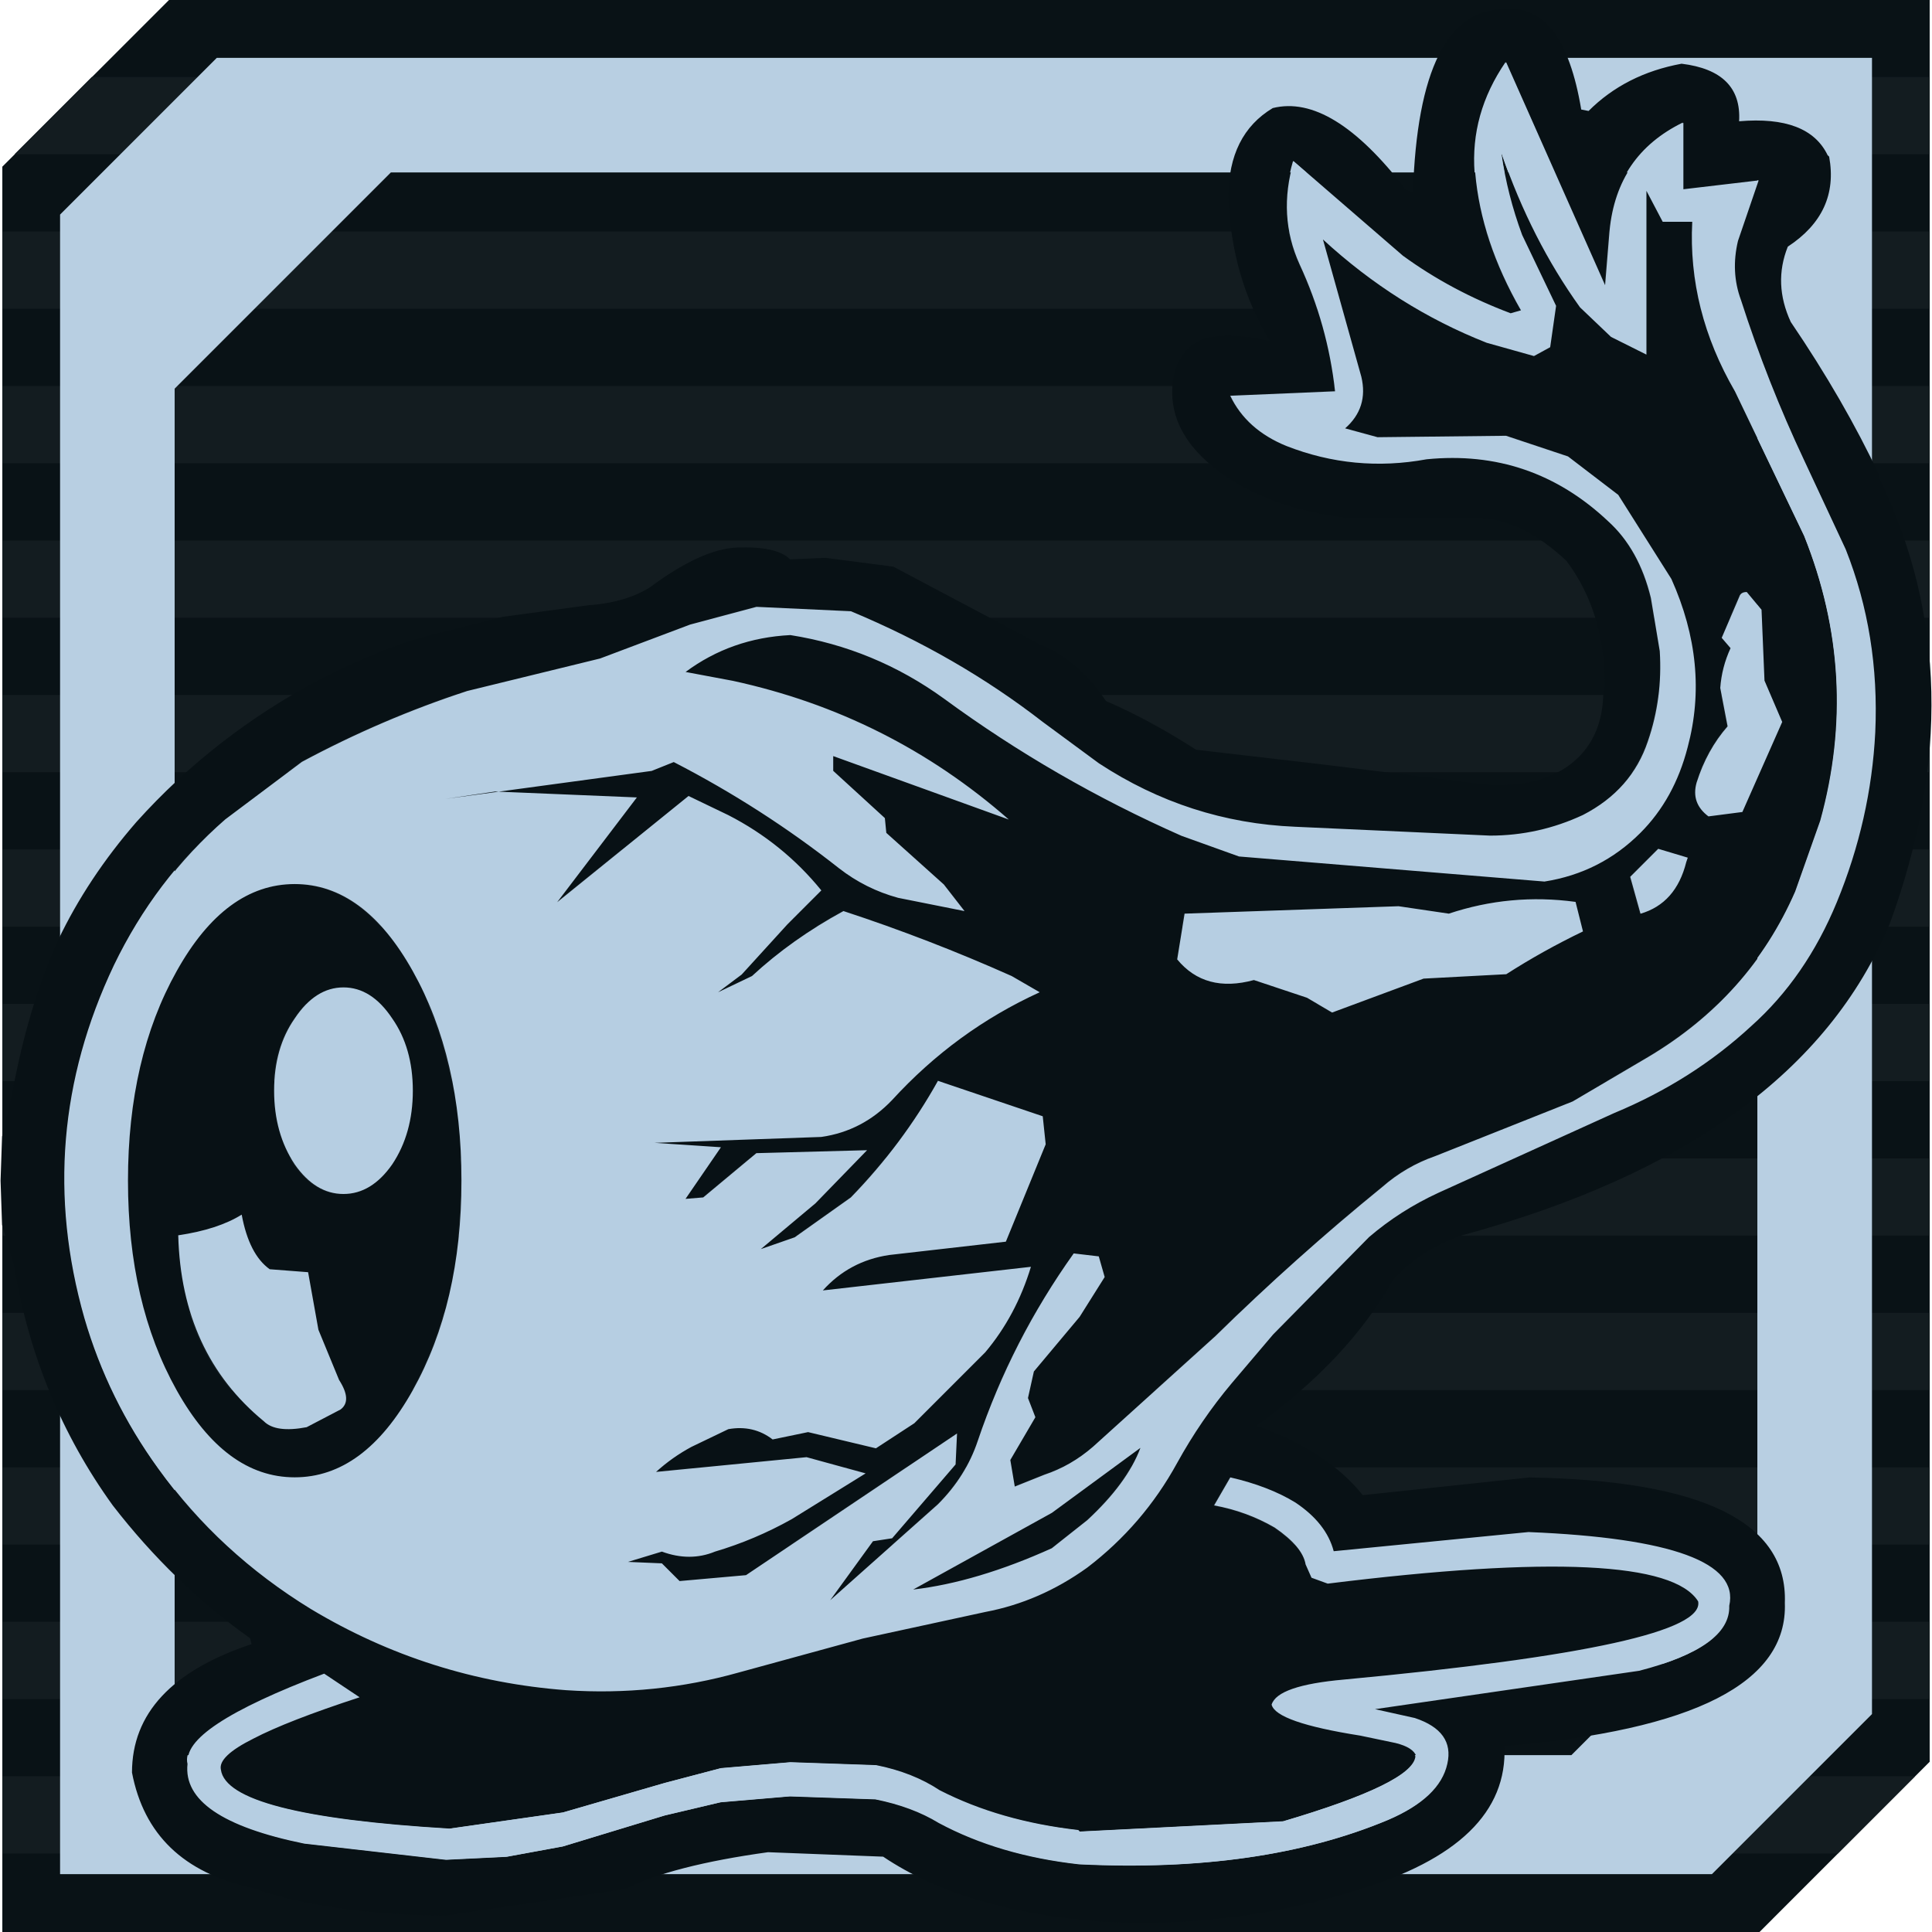 <?xml version="1.0" encoding="UTF-8"?>
<!DOCTYPE svg PUBLIC "-//W3C//DTD SVG 1.1//EN" "http://www.w3.org/Graphics/SVG/1.1/DTD/svg11.dtd">
<!-- Creator: CorelDRAW X6 -->
<svg xmlns="http://www.w3.org/2000/svg" xml:space="preserve" width="50px" height="50px" version="1.1" style="shape-rendering:geometricPrecision; text-rendering:geometricPrecision; image-rendering:optimizeQuality; fill-rule:evenodd; clip-rule:evenodd"
viewBox="0 0 29425 29442"
 xmlns:xlink="http://www.w3.org/1999/xlink">
 <defs>
  <style type="text/css">
   <![CDATA[
    .fil3 {fill:#081115}
    .fil0 {fill:#091216}
    .fil1 {fill:#131C20}
    .fil4 {fill:#B6CEE2}
    .fil2 {fill:#B8CFE2}
   ]]>
  </style>
 </defs>
 <g id="Слой_x0020_1">
  <g id="_586042288">
   <g>
    <polygon class="fil0" points="29398,26848 29398,0 2567,0 27,2540 27,29442 26805,29442 "/>
    <g>
     <polygon class="fil1" points="29399,3528 27,3528 27,4705 29399,4705 "/>
     <polygon class="fil1" points="29399,5882 27,5882 27,7060 29399,7060 "/>
     <polygon class="fil1" points="29399,8237 27,8237 27,9414 29399,9414 "/>
     <polygon class="fil1" points="29399,10591 27,10591 27,11768 29399,11768 "/>
     <polygon class="fil1" points="29399,12945 27,12945 27,14122 29399,14122 "/>
     <polygon class="fil1" points="29399,15299 27,15299 27,16476 29399,16476 "/>
     <polygon class="fil1" points="29399,17653 27,17653 27,18830 29399,18830 "/>
     <polygon class="fil1" points="29399,20007 27,20007 27,21184 29399,21184 "/>
     <polygon class="fil1" points="29399,22361 27,22361 27,23538 29399,23538 "/>
     <polygon class="fil1" points="29399,24715 27,24715 27,25892 29399,25892 "/>
     <polygon class="fil1" points="29175,27069 27,27069 27,28246 27998,28246 "/>
     <polygon class="fil1" points="29399,1174 1390,1174 213,2351 29399,2351 "/>
    </g>
   </g>
   <path class="fil2" d="M23938 26747l-21285 0 0 -20824 3295 -3295 20824 0 0 21285 -2834 2834zm4581 -626l0 -25239 -25224 0 -2388 2388 0 25290 25173 0 2438 -2438z"/>
  </g>
  <g id="_586045840">
   <g>
    <path class="fil3" d="M18712 2997c0,-630 225,-1080 675,-1350 600,-150 1274,262 2024,1237l45 23 68 22c60,-1859 525,-2789 1394,-2789 600,-60 990,450 1170,1529l112 22c375,-375 847,-615 1417,-720 615,75 907,367 877,877 705,-60 1154,112 1349,517l23 22c105,570 -105,1027 -630,1372 -150,375 -135,757 45,1147 540,795 990,1574 1350,2339l0 45c1004,2069 1057,4333 157,6792 -930,2234 -3104,3816 -6522,4745 -435,150 -787,382 -1057,697 -450,795 -1139,1529 -2069,2204 720,255 1260,607 1619,1057l2541 -270c2639,45 3936,682 3891,1912 45,1214 -1379,1942 -4273,2181 45,1005 -712,1739 -2271,2204 -1275,390 -2564,547 -3868,472 -1394,-105 -2504,-435 -3329,-990l-1754 -68c-975,135 -1702,322 -2181,562l-2744 405c-1200,-15 -2181,-157 -2946,-427 -1035,-225 -1642,-810 -1822,-1754 0,-899 607,-1552 1822,-1957l-23 -90c-780,-555 -1477,-1229 -2092,-2024 -780,-1080 -1282,-2301 -1507,-3666l-180 -607 -23 -675 23 -674 157 -675c165,-885 397,-1657 697,-2317 300,-630 697,-1229 1192,-1799 795,-885 1732,-1612 2811,-2182 690,-345 1259,-570 1709,-675l1057 -270 1327 -180 22 0c360,-30 660,-120 900,-270 525,-390 967,-592 1327,-607 405,-15 675,45 810,180l540 -23 1035 135 2249 1192c375,150 705,435 990,855 450,195 907,442 1372,742l1934 225 2564 315c540,15 960,-105 1259,-360 300,-255 450,-615 450,-1080l22 0c15,-780 -180,-1439 -585,-1979 -435,-405 -862,-622 -1282,-652l-2069 0c-810,-105 -1462,-345 -1957,-720 -495,-375 -727,-802 -697,-1282 30,-345 165,-577 405,-697 225,-105 585,-105 1080,0 -390,-645 -600,-1372 -630,-2182l0 -22m4161 -652c300,870 697,1649 1192,2339l472 450 540 270 0 -2496 248 472 450 0c-45,900 173,1762 652,2586l1057 2204c570,1424 652,2871 247,4341l-382 1080c-465,1065 -1214,1904 -2249,2519l-1147 675 -2092 832c-300,105 -570,262 -810,472 -884,720 -1732,1477 -2541,2271l-1867 1687c-225,195 -472,337 -742,427l-450 180 -68 -405 382 -652 -113 -292 90 -405 697 -832 382 -607 -90 -315 -382 -45c-630,885 -1117,1837 -1462,2856 -120,360 -322,682 -607,967l-1642 1462 652 -899 292 -45 967 -1125 22 -472 -3216 2159 -1012 90 -270 -270 -517 -22 517 -157c285,105 555,105 810,0 405,-120 795,-285 1170,-495l1125 -697 -900 -247 -2294 225c165,-150 345,-277 540,-382l562 -270c255,-45 480,8 675,157l540 -112 1034 247 585 -382 1080 -1080c315,-375 547,-810 697,-1304l-3171 360c270,-300 607,-480 1012,-540l1777 -203 607 -1484 -45 -427 -1597 -540c-360,645 -802,1237 -1327,1777l-855 607 -517 180 832 -697 787 -810 -1687 45 -810 675 -270 22 540 -787 -1012 -67 2541 -90c420,-60 780,-248 1080,-563 645,-705 1394,-1252 2249,-1642l-427 -247c-840,-375 -1694,-705 -2564,-990 -525,285 -990,615 -1394,990l-517 247 360 -270 697 -765 517 -517c-390,-480 -862,-862 -1417,-1147l-607 -292 -2002 1619 1215 -1597 -2159 -90 -765 113 3149 -427 337 -135c900,465 1739,1004 2519,1619 270,210 570,360 900,450l1012 202 -315 -405 -877 -787 -22 -225 -787 -720 0 -225 2676 967c-1214,-1065 -2616,-1769 -4206,-2114l-720 -135c465,-345 997,-532 1597,-562 855,135 1634,457 2339,967 1124,825 2331,1522 3621,2092l877 315 4655 382c570,-90 1057,-337 1462,-742 345,-345 585,-780 720,-1305 225,-840 142,-1694 -248,-2564l-810 -1282 -765 -585 -945 -315 -1957 22 -495 -135c240,-210 322,-472 247,-787l-585 -2092c750,690 1582,1215 2496,1575l720 202 247 -135 90 -630 -517 -1080c-150,-405 -255,-817 -315,-1237m3958 6950l-225 -270c-60,0 -97,22 -112,68l-270 630 135 157c-90,195 -142,397 -157,607l112 585c-210,240 -367,525 -472,855 -60,210 0,382 180,517l517 -67 607 -1372 -270 -630 -45 -1080m-7129 -6837c-165,555 -135,1080 90,1574 285,615 465,1260 540,1934l-1597 68c165,345 450,600 855,765 690,270 1402,338 2137,203 1064,-105 1987,210 2766,944 315,285 532,675 652,1169l135 810c30,480 -30,937 -180,1372 -165,495 -495,870 -990,1125 -450,210 -922,315 -1417,315l-2969 -135c-1080,-45 -2077,-367 -2991,-967l-855 -630c-870,-675 -1844,-1237 -2924,-1687l-1439 -67 -1012 270 -1372 517 -2024 495c-870,285 -1709,645 -2519,1080l-1169 877c-705,615 -1267,1357 -1687,2227 -825,1739 -975,3531 -450,5375 240,825 615,1589 1125,2294 615,855 1387,1567 2317,2137 1200,720 2496,1132 3891,1237 900,60 1777,-30 2631,-270l1889 -517 1867 -405c555,-105 1072,-330 1552,-675 570,-435 1027,-967 1372,-1597 240,-435 517,-840 832,-1215l630 -742 1462 -1484c315,-270 667,-495 1057,-675l2676 -1214c795,-330 1492,-772 2092,-1327 555,-495 990,-1125 1304,-1889 345,-840 540,-1702 585,-2586 45,-990 -105,-1919 -450,-2789l-630 -1350c-375,-795 -697,-1612 -967,-2452 -105,-285 -120,-585 -45,-899l315 -922 -1147 135 0 -1012c-675,330 -1050,877 -1125,1642l-68 832 -1507 -3396c-360,525 -517,1087 -472,1687 60,690 292,1387 697,2092l-157 45c-600,-225 -1147,-517 -1642,-877l-1664 -1439m2362 11470l-765 -113 -3261 113 -113 697c285,345 675,450 1169,315l810 270 382 225 1394 -517 1260 -67c375,-240 765,-457 1169,-652l-113 -450c-660,-90 -1304,-30 -1934,180m2924 0c360,-105 592,-367 697,-787l23 -67 -450 -135 -427 427 157 563m-19027 3823c210,-315 315,-690 315,-1124 0,-435 -105,-802 -315,-1102 -210,-315 -457,-472 -742,-472 -285,0 -532,157 -742,472 -210,300 -315,667 -315,1102 0,435 105,810 315,1124 210,300 457,450 742,450 285,0 532,-150 742,-450m-3284 -2946c495,-885 1094,-1327 1799,-1327 705,0 1304,442 1799,1327 495,884 742,1949 742,3193 0,1245 -247,2309 -742,3194 -495,884 -1095,1327 -1799,1327 -705,0 -1305,-442 -1799,-1327 -495,-885 -742,-1949 -742,-3194 0,-1244 247,-2309 742,-3193m17632 8839c-75,-285 -270,-532 -585,-742 -270,-165 -600,-292 -990,-382l-247 427c330,60 637,173 922,337 285,195 442,382 472,562l90 203 247 90c3389,-420 5270,-330 5645,270 90,450 -1709,847 -5398,1192 -675,60 -1042,187 -1102,382 45,180 495,337 1350,472l540 113c180,45 285,112 315,202 -30,270 -705,600 -2024,990l-3104 157 -22 -23c-795,-90 -1499,-292 -2114,-607 -270,-180 -592,-307 -967,-382l-1304 -45 -1057 90 -855 225 -1552 450 -1732 247c-2264,-135 -3426,-435 -3486,-899 -30,-135 135,-292 495,-472 345,-180 885,-390 1619,-630l-540 -360c-1469,555 -2159,1012 -2069,1372 -60,555 532,960 1777,1214l2159 247 922 -45 855 -157 1552 -472 855 -202 1057 -90 1304 45c375,75 697,195 967,360 615,330 1327,540 2137,630 1844,90 3411,-135 4700,-674 525,-225 825,-510 900,-855 75,-330 -90,-562 -495,-697l-607 -135 4026 -585c930,-240 1387,-570 1372,-990 150,-660 -870,-1034 -3059,-1124l-2969 292m-16643 -5128c-240,150 -562,255 -967,315 30,1200 465,2144 1305,2834 120,120 337,150 652,90l517 -270c120,-90 113,-240 -23,-450l-315 -765 -157 -877 -585 -45c-210,-150 -352,-427 -427,-832m12347 5083c-765,345 -1469,555 -2114,630l2114 -1169 1349 -990c-135,360 -405,727 -810,1102l-540 427z"/>
    <path class="fil4" d="M22873 2344c60,420 165,832 315,1237l517 1080 -90 630 -247 135 -720 -202c-915,-360 -1747,-885 -2496,-1575l585 2092c75,315 -8,577 -247,787l495 135 1957 -22 945 315 765 585 810 1282c390,870 473,1724 248,2564 -135,525 -375,960 -720,1305 -405,405 -892,652 -1462,742l-4655 -382 -877 -315c-1289,-570 -2497,-1267 -3621,-2092 -705,-510 -1485,-832 -2339,-967 -600,30 -1132,217 -1597,562l720 135c1589,345 2991,1049 4206,2114l-2676 -967 0 225 787 720 22 225 877 787 315 405 -1012 -202c-330,-90 -630,-240 -900,-450 -780,-615 -1619,-1155 -2519,-1619l-337 135 -3149 427 765 -113 2159 90 -1215 1597 2002 -1619 607 292c555,285 1027,667 1417,1147l-517 517 -697 765 -360 270 517 -247c405,-375 870,-705 1394,-990 870,285 1724,615 2564,990l427 247c-855,390 -1604,937 -2249,1642 -300,315 -660,503 -1080,563l-2541 90 1012 67 -540 787 270 -22 810 -675 1687 -45 -787 810 -832 697 517 -180 855 -607c525,-540 967,-1132 1327,-1777l1597 540 45 427 -607 1484 -1777 203c-405,60 -742,240 -1012,540l3171 -360c-150,495 -382,930 -697,1304l-1080 1080 -585 382 -1034 -247 -540 112c-195,-150 -420,-202 -675,-157l-562 270c-195,105 -375,232 -540,382l2294 -225 900 247 -1125 697c-375,210 -765,375 -1170,495 -255,105 -525,105 -810,0l-517 157 517 22 270 270 1012 -90 3216 -2159 -22 472 -967 1125 -292 45 -652 899 1642 -1462c285,-285 487,-607 607,-967 345,-1020 832,-1972 1462,-2856l382 45 90 315 -382 607 -697 832 -90 405 113 292 -382 652 68 405 450 -180c270,-90 517,-232 742,-427l1867 -1687c810,-795 1657,-1552 2541,-2271 240,-210 510,-367 810,-472l2092 -832 1147 -675c1035,-615 1784,-1454 2249,-2519l382 -1080c405,-1469 322,-2916 -247,-4341l-1057 -2204c-480,-825 -697,-1687 -652,-2586l-450 0 -248 -472 0 2496 -540 -270 -472 -450c-495,-690 -892,-1469 -1192,-2339m-3171 113l1664 1439c495,360 1042,652 1642,877l157 -45c-405,-705 -637,-1402 -697,-2092 -45,-600 112,-1162 472,-1687l1507 3396 68 -832c75,-765 450,-1312 1125,-1642l0 1012 1147 -135 -315 922c-75,315 -60,615 45,899 270,840 592,1657 967,2452l630 1350c345,870 495,1799 450,2789 -45,884 -240,1747 -585,2586 -315,765 -750,1394 -1304,1889 -600,555 -1297,997 -2092,1327l-2676 1214c-390,180 -742,405 -1057,675l-1462 1484 -630 742c-315,375 -592,780 -832,1215 -345,630 -802,1162 -1372,1597 -480,345 -997,570 -1552,675l-1867 405 -1889 517c-855,240 -1732,330 -2631,270 -1394,-105 -2691,-517 -3891,-1237 -930,-570 -1702,-1282 -2317,-2137 -510,-705 -885,-1469 -1125,-2294 -525,-1844 -375,-3636 450,-5375 420,-870 982,-1612 1687,-2227l1169 -877c810,-435 1649,-795 2519,-1080l2024 -495 1372 -517 1012 -270 1439 67c1080,450 2054,1012 2924,1687l855 630c915,600 1912,922 2991,967l2969 135c495,0 967,-105 1417,-315 495,-255 825,-630 990,-1125 150,-435 210,-892 180,-1372l-135 -810c-120,-495 -337,-884 -652,-1169 -780,-735 -1702,-1050 -2766,-944 -735,135 -1447,67 -2137,-203 -405,-165 -690,-420 -855,-765l1597 -68c-75,-675 -255,-1319 -540,-1934 -225,-495 -255,-1020 -90,-1574m7129 6837l45 1080 270 630 -607 1372 -517 67c-180,-135 -240,-307 -180,-517 105,-330 262,-615 472,-855l-112 -585c15,-210 67,-412 157,-607l-135 -157 270 -630c15,-45 52,-68 112,-68l225 270m-1844 4633l-157 -563 427 -427 450 135 -23 67c-105,420 -337,682 -697,787m-2924 0c630,-210 1274,-270 1934,-180l113 450c-405,195 -795,412 -1169,652l-1260 67 -1394 517 -382 -225 -810 -270c-495,135 -885,30 -1169,-315l113 -697 3261 -113 765 113m-1754 9716l2969 -292c2189,90 3209,465 3059,1124 15,420 -442,750 -1372,990l-4026 585 607 135c405,135 570,367 495,697 -75,345 -375,630 -900,855 -1289,540 -2856,765 -4700,674 -810,-90 -1522,-300 -2137,-630 -270,-165 -592,-285 -967,-360l-1304 -45 -1057 90 -855 202 -1552 472 -855 157 -922 45 -2159 -247c-1245,-255 -1837,-660 -1777,-1214 -90,-360 600,-817 2069,-1372l540 360c-735,240 -1274,450 -1619,630 -360,180 -525,337 -495,472 60,465 1222,765 3486,899l1732 -247 1552 -450 855 -225 1057 -90 1304 45c375,75 697,203 967,382 615,315 1319,517 2114,607l22 23 3104 -157c1320,-390 1994,-720 2024,-990 -30,-90 -135,-157 -315,-202l-540 -113c-855,-135 -1305,-292 -1350,-472 60,-195 427,-322 1102,-382 3688,-345 5488,-742 5398,-1192 -375,-600 -2257,-690 -5645,-270l-247 -90 -90 -203c-30,-180 -187,-367 -472,-562 -285,-165 -592,-277 -922,-337l247 -427c390,90 720,217 990,382 315,210 510,457 585,742m-17632 -8839c-495,884 -742,1949 -742,3193 0,1245 247,2309 742,3194 495,884 1094,1327 1799,1327 705,0 1304,-442 1799,-1327 495,-885 742,-1949 742,-3194 0,-1244 -247,-2309 -742,-3193 -495,-885 -1095,-1327 -1799,-1327 -705,0 -1305,442 -1799,1327m3284 2946c-210,300 -457,450 -742,450 -285,0 -532,-150 -742,-450 -210,-315 -315,-690 -315,-1124 0,-435 105,-802 315,-1102 210,-315 457,-472 742,-472 285,0 532,157 742,472 210,300 315,667 315,1102 0,435 -105,810 -315,1124m10053 5848l540 -427c405,-375 675,-742 810,-1102l-1349 990 -2114 1169c645,-75 1350,-285 2114,-630m-12347 -5083c75,405 217,682 427,832l585 45 157 877 315 765c135,210 143,360 23,450l-517 270c-315,60 -532,30 -652,-90 -840,-690 -1274,-1634 -1305,-2834 405,-60 727,-165 967,-315z"/>
   </g>
  </g>
 </g>
</svg>
